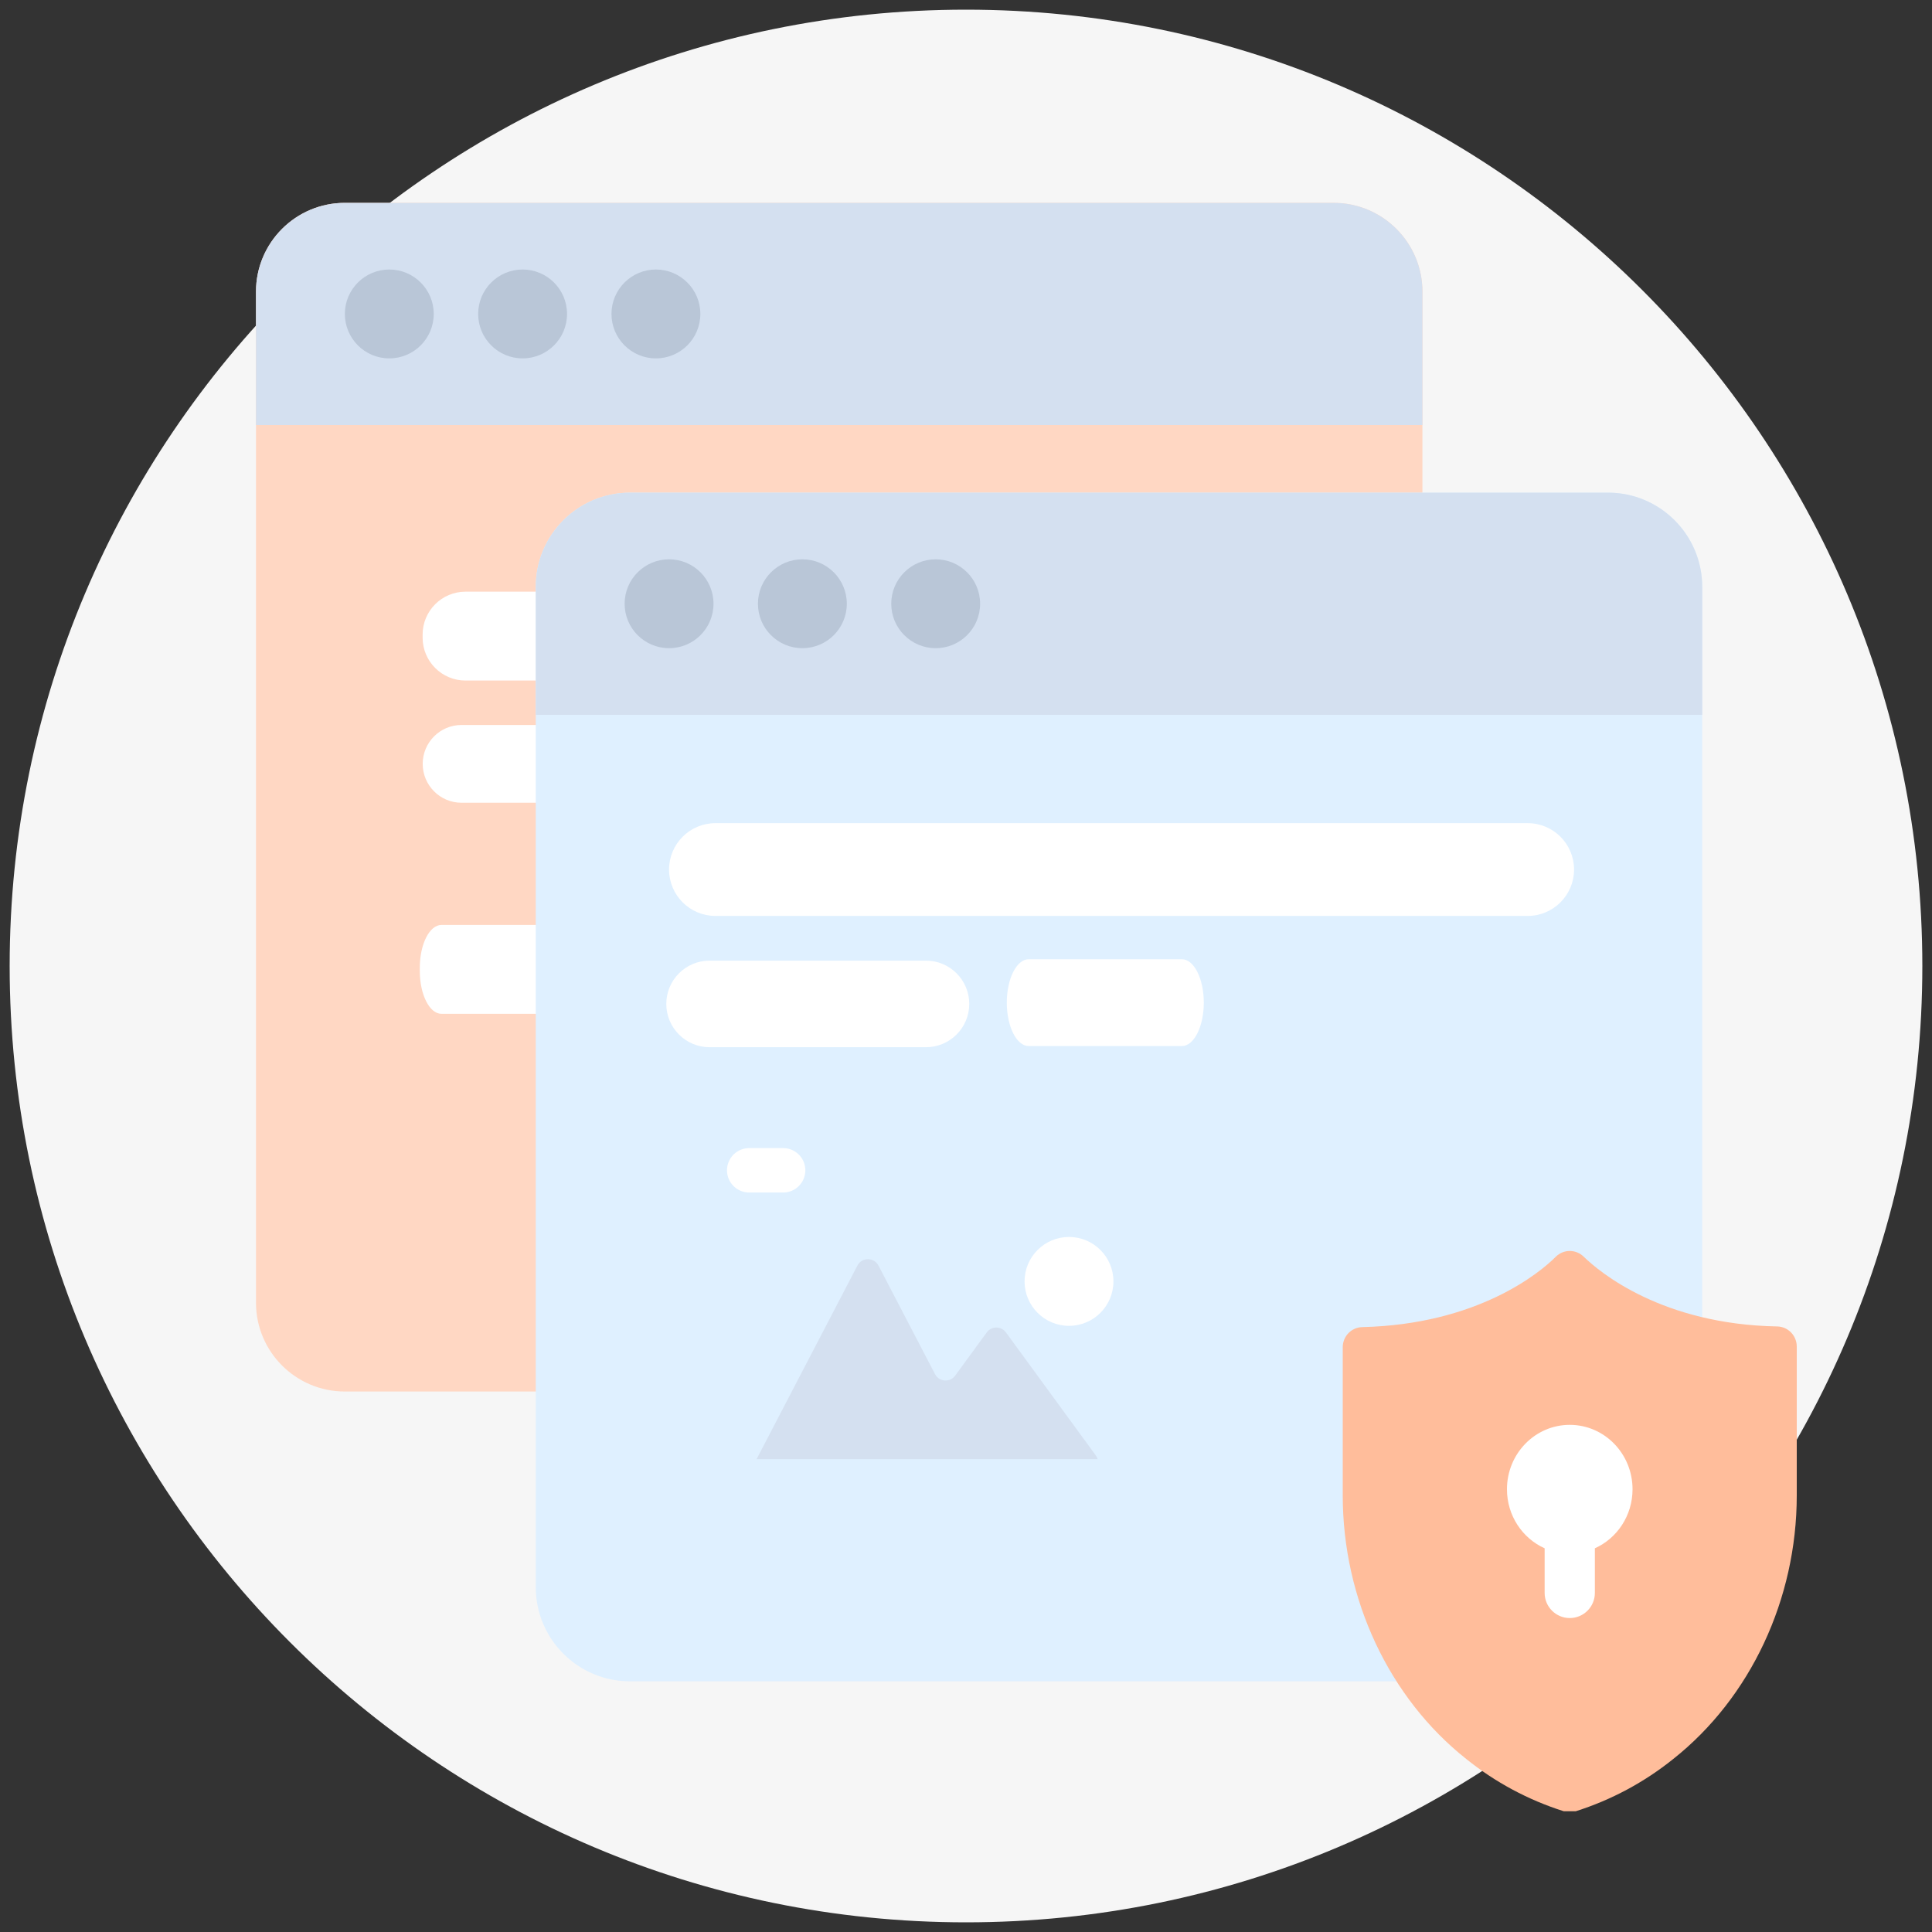 <svg xmlns="http://www.w3.org/2000/svg" xmlns:xlink="http://www.w3.org/1999/xlink" viewBox="0 0 200 200" width="200" height="200" preserveAspectRatio="xMidYMid meet" style="width: 100%; height: 100%; transform: translate3d(0px, 0px, 0px);"><rect x="0" y="0" width="200" height="200" fill="#333333" stroke="none"/><defs><clipPath id="__lottie_element_8"><rect width="200" height="200" x="0" y="0"></rect></clipPath><clipPath id="__lottie_element_15"><path d="M0,0 L200,0 L200,200 L0,200z"></path></clipPath><clipPath id="__lottie_element_28"><path d="M0,0 L200,0 L200,200 L0,200z"></path></clipPath><clipPath id="__lottie_element_42"><path d="M0,0 L200,0 L200,200 L0,200z"></path></clipPath><clipPath id="__lottie_element_53"><path d="M0,0 L200,0 L200,200 L0,200z"></path></clipPath><clipPath id="__lottie_element_66"><path d="M0,0 L200,0 L200,200 L0,200z"></path></clipPath><clipPath id="__lottie_element_79"><path d="M0,0 L200,0 L200,200 L0,200z"></path></clipPath></defs><g clip-path="url(#__lottie_element_8)"><g transform="matrix(0.99,0,0,0.99,100,100)" opacity="1" style="display: block;"><g opacity="1" transform="matrix(1,0,0,1,0,0)"><path fill="rgb(246,246,246)" fill-opacity="1" d=" M0,-100 C55.19,-100 100,-55.19 100,0 C100,55.19 55.19,100 0,100 C-55.19,100 -100,55.19 -100,0 C-100,-55.19 -55.19,-100 0,-100z"></path></g></g><g clip-path="url(#__lottie_element_79)" transform="matrix(1.15,0,0,1.15,-11.45,-15.8)" opacity="1" style="display: block;"><g transform="matrix(1,0,0,1,20,20)" opacity="1" style="display: block;"><g opacity="1" transform="matrix(1,0,0,1,65.5,65.5)"><path fill="rgb(255,215,195)" fill-opacity="1" d=" M44.5,53.5 C44.5,53.5 -44.5,53.5 -44.5,53.5 C-48.918,53.5 -52.5,49.918 -52.5,45.5 C-52.5,45.5 -52.5,-45.5 -52.5,-45.5 C-52.5,-49.918 -48.918,-53.5 -44.5,-53.5 C-44.5,-53.5 44.5,-53.5 44.5,-53.5 C48.918,-53.5 52.5,-49.918 52.5,-45.5 C52.5,-45.5 52.5,45.5 52.5,45.5 C52.5,49.918 48.918,53.5 44.5,53.5z"></path></g><g opacity="1" transform="matrix(1,0,0,1,65.5,22)"><path fill="rgb(212,224,240)" fill-opacity="1" d=" M52.5,10 C52.5,10 -52.5,10 -52.5,10 C-52.5,10 -52.5,-2 -52.5,-2 C-52.5,-6.418 -48.918,-10 -44.5,-10 C-44.5,-10 44.5,-10 44.5,-10 C48.918,-10 52.5,-6.418 52.5,-2 C52.5,-2 52.5,10 52.5,10z"></path></g><g opacity="1" transform="matrix(1,0,0,1,25,22)"><path fill="rgb(185,198,215)" fill-opacity="1" d=" M0,4 C-2.209,4 -4,2.209 -4,0 C-4,-2.209 -2.209,-4 0,-4 C2.209,-4 4,-2.209 4,0 C4,2.209 2.209,4 0,4z"></path></g><g opacity="1" transform="matrix(1,0,0,1,37,22)"><path fill="rgb(185,198,215)" fill-opacity="1" d=" M0,4 C-2.209,4 -4,2.209 -4,0 C-4,-2.209 -2.209,-4 0,-4 C2.209,-4 4,-2.209 4,0 C4,2.209 2.209,4 0,4z"></path></g><g opacity="1" transform="matrix(1,0,0,1,49,22)"><path fill="rgb(185,198,215)" fill-opacity="1" d=" M0,4 C-2.209,4 -4,2.209 -4,0 C-4,-2.209 -2.209,-4 0,-4 C2.209,-4 4,-2.209 4,0 C4,2.209 2.209,4 0,4z"></path></g></g><g transform="matrix(1,0,0,1,20,20)" opacity="1" style="display: block;"><g opacity="1" transform="matrix(0,0,0,1,68.41,91.662)"><path fill="rgb(255,255,255)" fill-opacity="1" d=" M-9.459,-3.311 C-9.459,-3.311 9.459,-3.311 9.459,-3.311 C11.287,-3.311 12.77,-1.829 12.77,0.001 C12.77,1.829 11.287,3.311 9.459,3.311 C9.459,3.311 -9.459,3.311 -9.459,3.311 C-11.287,3.311 -12.77,1.829 -12.77,0.001 C-12.77,-1.829 -11.287,-3.311 -9.459,-3.311z"></path></g><g opacity="1" transform="matrix(0,0,0,1,28.58,93)"><path fill="rgb(255,255,255)" fill-opacity="1" d=" M-14.141,-4 C-14.141,-4 14.141,-4 14.141,-4 C16.273,-4 18,-2.272 18,-0.142 C18,-0.142 18,0.142 18,0.142 C18,2.272 16.273,4 14.141,4 C14.141,4 -14.141,4 -14.141,4 C-16.272,4 -18,2.272 -18,0.142 C-18,0.142 -18,-0.142 -18,-0.142 C-18,-2.272 -16.272,-4 -14.141,-4z"></path></g><g opacity="1" transform="matrix(0.036,0,0,1,85.519,80.31)"><path fill="rgb(255,255,255)" fill-opacity="1" d=" M-5.675,-3.311 C-5.675,-3.311 5.676,-3.311 5.676,-3.311 C7.505,-3.311 8.987,-1.828 8.987,0.001 C8.987,1.829 7.505,3.311 5.676,3.311 C5.676,3.311 -5.675,3.311 -5.675,3.311 C-7.503,3.311 -8.986,1.829 -8.986,0.001 C-8.986,-1.828 -7.503,-3.311 -5.675,-3.311z"></path></g><g opacity="1" transform="matrix(0.505,0,0,1,41.129,81)"><path fill="rgb(255,255,255)" fill-opacity="1" d=" M-22.641,-4 C-22.641,-4 22.641,-4 22.641,-4 C24.773,-4 26.501,-2.272 26.501,-0.141 C26.501,-0.141 26.501,0.142 26.501,0.142 C26.501,2.272 24.773,4 22.641,4 C22.641,4 -22.641,4 -22.641,4 C-24.772,4 -26.501,2.272 -26.501,0.142 C-26.501,0.142 -26.501,-0.141 -26.501,-0.141 C-26.501,-2.272 -24.772,-4 -22.641,-4z"></path></g><g opacity="1" transform="matrix(0.986,0,0,1,81.262,61.662)"><path fill="rgb(255,255,255)" fill-opacity="1" d=" M-9.459,-3.311 C-9.459,-3.311 9.459,-3.311 9.459,-3.311 C11.287,-3.311 12.77,-1.829 12.77,0 C12.77,1.828 11.287,3.311 9.459,3.311 C9.459,3.311 -9.459,3.311 -9.459,3.311 C-11.287,3.311 -12.77,1.828 -12.77,0 C-12.77,-1.829 -11.287,-3.311 -9.459,-3.311z"></path></g><g opacity="1" transform="matrix(0.998,0,0,1,45.971,62.5)"><path fill="rgb(255,255,255)" fill-opacity="1" d=" M-14.5,-3.5 C-14.5,-3.5 14.5,-3.5 14.5,-3.5 C16.433,-3.5 18,-1.933 18,0 C18,1.933 16.433,3.5 14.5,3.5 C14.5,3.5 -14.5,3.5 -14.5,3.5 C-16.433,3.5 -18,1.933 -18,0 C-18,-1.933 -16.433,-3.5 -14.5,-3.5z"></path></g><g opacity="1" transform="matrix(1,0,0,1,94.686,50.31)"><path fill="rgb(255,255,255)" fill-opacity="1" d=" M-5.675,-3.311 C-5.675,-3.311 5.676,-3.311 5.676,-3.311 C7.505,-3.311 8.987,-1.828 8.987,0.001 C8.987,1.829 7.505,3.311 5.676,3.311 C5.676,3.311 -5.675,3.311 -5.675,3.311 C-7.503,3.311 -8.986,1.829 -8.986,0.001 C-8.986,-1.828 -7.503,-3.311 -5.675,-3.311z"></path></g><g opacity="1" transform="matrix(1,0,0,1,54.501,51)"><path fill="rgb(255,255,255)" fill-opacity="1" d=" M-22.641,-4 C-22.641,-4 22.641,-4 22.641,-4 C24.773,-4 26.501,-2.272 26.501,-0.141 C26.501,-0.141 26.501,0.141 26.501,0.141 C26.501,2.272 24.773,4 22.641,4 C22.641,4 -22.641,4 -22.641,4 C-24.772,4 -26.501,2.272 -26.501,0.141 C-26.501,0.141 -26.501,-0.141 -26.501,-0.141 C-26.501,-2.272 -24.772,-4 -22.641,-4z"></path></g></g></g><g clip-path="url(#__lottie_element_66)" transform="matrix(1.15,0,0,1.15,-15.838,-20.3)" opacity="1" style="display: block;"><g transform="matrix(1,0,0,1,20,20)" opacity="1" style="display: block;"><g opacity="1" transform="matrix(1,0,0,1,94.5,95.5)"><path fill="rgb(223,240,255)" fill-opacity="1" d=" M44.018,53.5 C44.018,53.5 -44.017,53.5 -44.017,53.5 C-48.702,53.5 -52.5,49.702 -52.5,45.018 C-52.5,45.018 -52.5,-45.018 -52.5,-45.018 C-52.5,-49.702 -48.702,-53.5 -44.017,-53.5 C-44.017,-53.5 44.018,-53.5 44.018,-53.5 C48.703,-53.5 52.5,-49.702 52.5,-45.018 C52.5,-45.018 52.5,45.018 52.5,45.018 C52.5,49.702 48.703,53.5 44.018,53.5z"></path></g><g opacity="1" transform="matrix(1,0,0,1,94.5,52)"><path fill="rgb(212,224,240)" fill-opacity="1" d=" M52.5,10 C52.5,10 -52.5,10 -52.5,10 C-52.5,10 -52.5,-1.518 -52.5,-1.518 C-52.5,-6.203 -48.703,-10 -44.018,-10 C-44.018,-10 44.018,-10 44.018,-10 C48.702,-10 52.5,-6.203 52.5,-1.518 C52.5,-1.518 52.5,10 52.5,10z"></path></g><g opacity="1" transform="matrix(1,0,0,1,54,52)"><path fill="rgb(185,198,215)" fill-opacity="1" d=" M0,4 C-2.209,4 -4,2.209 -4,0 C-4,-2.209 -2.209,-4 0,-4 C2.209,-4 4,-2.209 4,0 C4,2.209 2.209,4 0,4z"></path></g><g opacity="1" transform="matrix(1,0,0,1,66,52)"><path fill="rgb(185,198,215)" fill-opacity="1" d=" M0,4 C-2.209,4 -4,2.209 -4,0 C-4,-2.209 -2.209,-4 0,-4 C2.209,-4 4,-2.209 4,0 C4,2.209 2.209,4 0,4z"></path></g><g opacity="1" transform="matrix(1,0,0,1,78,52)"><path fill="rgb(185,198,215)" fill-opacity="1" d=" M0,4 C-2.209,4 -4,2.209 -4,0 C-4,-2.209 -2.209,-4 0,-4 C2.209,-4 4,-2.209 4,0 C4,2.209 2.209,4 0,4z"></path></g></g><g transform="matrix(1,0,0,1,20,20)" opacity="1" style="display: block;"><g opacity="1" transform="matrix(1,0,0,1,94.731,75.926)"><path fill="rgb(255,255,255)" fill-opacity="1" d=" M40.733,0 C40.733,0 40.733,0 40.733,0 C40.733,2.305 38.862,4.176 36.557,4.176 C36.557,4.176 -36.557,4.176 -36.557,4.176 C-38.862,4.176 -40.733,2.305 -40.733,0 C-40.733,0 -40.733,0 -40.733,0 C-40.733,-2.305 -38.862,-4.176 -36.557,-4.176 C-36.557,-4.176 36.557,-4.176 36.557,-4.176 C38.862,-4.176 40.733,-2.305 40.733,0z"></path></g><g opacity="1" transform="matrix(1,0,0,1,67.386,88.022)"><path fill="rgb(255,255,255)" fill-opacity="1" d=" M13.636,0 C13.636,0 13.636,0 13.636,0 C13.636,2.15 11.89,3.897 9.74,3.897 C9.74,3.897 -9.74,3.897 -9.74,3.897 C-11.89,3.897 -13.636,2.15 -13.636,0 C-13.636,0 -13.636,0 -13.636,0 C-13.636,-2.15 -11.89,-3.897 -9.74,-3.897 C-9.74,-3.897 9.74,-3.897 9.74,-3.897 C11.89,-3.897 13.636,-2.15 13.636,0z"></path></g><g opacity="1" transform="matrix(0.505,0,0,1,93.268,87.907)"><path fill="rgb(255,255,255)" fill-opacity="1" d=" M17.558,0 C17.558,0 17.558,0 17.558,0 C17.558,2.156 15.807,3.907 13.652,3.907 C13.652,3.907 -13.652,3.907 -13.652,3.907 C-15.807,3.907 -17.558,2.156 -17.558,0 C-17.558,0 -17.558,0 -17.558,0 C-17.558,-2.156 -15.807,-3.907 -13.652,-3.907 C-13.652,-3.907 13.652,-3.907 13.652,-3.907 C15.807,-3.907 17.558,-2.156 17.558,0z"></path></g></g><g style="display: block;" transform="matrix(1,0,0,1,20,20)" opacity="1"><g opacity="1" transform="matrix(1,0,0,1,78,117)"><path fill="rgb(223,240,255)" fill-opacity="1" d=" M-16.786,-14 C-16.786,-14 -15.625,-14 -13.734,-14"></path><path stroke-linecap="round" stroke-linejoin="miter" fill-opacity="0" stroke-miterlimit="4" stroke="rgb(255,255,255)" stroke-opacity="1" stroke-width="4" d=" M-16.786,-14 C-16.786,-14 -15.625,-14 -13.734,-14"></path></g><g opacity="1" transform="matrix(1,0,0,1,77.229,119.905)"><path fill="rgb(212,224,240)" fill-opacity="1" d=" M15.352,9.095 C15.352,9.095 -15.352,9.095 -15.352,9.095 C-15.352,9.095 -6.277,-8.327 -6.277,-8.327 C-5.878,-9.095 -4.778,-9.095 -4.378,-8.327 C-4.378,-8.327 0.71,1.441 0.71,1.441 C1.078,2.146 2.057,2.22 2.525,1.578 C2.525,1.578 5.367,-2.312 5.367,-2.312 C5.794,-2.898 6.668,-2.898 7.096,-2.312 C7.096,-2.312 15.188,8.768 15.188,8.768 C15.264,8.872 15.318,8.983 15.352,9.095z"></path></g><g opacity="1" transform="matrix(1,0,0,1,90,113)"><path fill="rgb(255,255,255)" fill-opacity="1" d=" M0,-4 C2.209,-4 4,-2.209 4,0 C4,2.209 2.209,4 0,4 C-2.209,4 -4,2.209 -4,0 C-4,-2.209 -2.209,-4 0,-4z"></path></g></g></g><g clip-path="url(#__lottie_element_53)" style="display: none;" transform="matrix(1.15,0,0,1.15,-15.903,-20.367)" opacity="1"><g style="display: block;" transform="matrix(1,0,0,1,20,20)" opacity="1"><g opacity="1" transform="matrix(1,0,0,1,94.5,95.5)"><path fill="rgb(223,240,255)" fill-opacity="1" d=" M44.018,53.5 C44.018,53.5 -44.017,53.5 -44.017,53.5 C-48.702,53.5 -52.5,49.702 -52.5,45.018 C-52.5,45.018 -52.5,-45.018 -52.5,-45.018 C-52.5,-49.702 -48.702,-53.5 -44.017,-53.5 C-44.017,-53.5 44.018,-53.5 44.018,-53.5 C48.703,-53.5 52.5,-49.702 52.5,-45.018 C52.5,-45.018 52.5,45.018 52.5,45.018 C52.5,49.702 48.703,53.5 44.018,53.5z"></path></g><g opacity="1" transform="matrix(1,0,0,1,94.5,52)"><path fill="rgb(212,224,240)" fill-opacity="1" d=" M52.5,10 C52.5,10 -52.5,10 -52.5,10 C-52.5,10 -52.5,-1.518 -52.5,-1.518 C-52.5,-6.203 -48.703,-10 -44.018,-10 C-44.018,-10 44.018,-10 44.018,-10 C48.702,-10 52.5,-6.203 52.5,-1.518 C52.5,-1.518 52.5,10 52.5,10z"></path></g><g opacity="1" transform="matrix(1,0,0,1,54,52)"><path fill="rgb(185,198,215)" fill-opacity="1" d=" M0,4 C-2.209,4 -4,2.209 -4,0 C-4,-2.209 -2.209,-4 0,-4 C2.209,-4 4,-2.209 4,0 C4,2.209 2.209,4 0,4z"></path></g><g opacity="1" transform="matrix(1,0,0,1,66,52)"><path fill="rgb(185,198,215)" fill-opacity="1" d=" M0,4 C-2.209,4 -4,2.209 -4,0 C-4,-2.209 -2.209,-4 0,-4 C2.209,-4 4,-2.209 4,0 C4,2.209 2.209,4 0,4z"></path></g><g opacity="1" transform="matrix(1,0,0,1,78,52)"><path fill="rgb(185,198,215)" fill-opacity="1" d=" M0,4 C-2.209,4 -4,2.209 -4,0 C-4,-2.209 -2.209,-4 0,-4 C2.209,-4 4,-2.209 4,0 C4,2.209 2.209,4 0,4z"></path></g></g><g style="display: block;" transform="matrix(1,0,0,1,20,20)" opacity="1"><g opacity="1" transform="matrix(1,0,0,1,94.731,75.926)"><path fill="rgb(255,255,255)" fill-opacity="1" d=" M40.733,0 C40.733,0 40.733,0 40.733,0 C40.733,2.305 38.862,4.176 36.557,4.176 C36.557,4.176 -36.557,4.176 -36.557,4.176 C-38.862,4.176 -40.733,2.305 -40.733,0 C-40.733,0 -40.733,0 -40.733,0 C-40.733,-2.305 -38.862,-4.176 -36.557,-4.176 C-36.557,-4.176 36.557,-4.176 36.557,-4.176 C38.862,-4.176 40.733,-2.305 40.733,0z"></path></g><g opacity="1" transform="matrix(1,0,0,1,67.386,88.022)"><path fill="rgb(255,255,255)" fill-opacity="1" d=" M13.636,0 C13.636,0 13.636,0 13.636,0 C13.636,2.15 11.89,3.897 9.74,3.897 C9.74,3.897 -9.74,3.897 -9.74,3.897 C-11.89,3.897 -13.636,2.15 -13.636,0 C-13.636,0 -13.636,0 -13.636,0 C-13.636,-2.15 -11.89,-3.897 -9.74,-3.897 C-9.74,-3.897 9.74,-3.897 9.74,-3.897 C11.89,-3.897 13.636,-2.15 13.636,0z"></path></g><g opacity="1" transform="matrix(1,0,0,1,101.933,87.907)"><path fill="rgb(255,255,255)" fill-opacity="1" d=" M17.558,0 C17.558,0 17.558,0 17.558,0 C17.558,2.156 15.807,3.907 13.652,3.907 C13.652,3.907 -13.652,3.907 -13.652,3.907 C-15.807,3.907 -17.558,2.156 -17.558,0 C-17.558,0 -17.558,0 -17.558,0 C-17.558,-2.156 -15.807,-3.907 -13.652,-3.907 C-13.652,-3.907 13.652,-3.907 13.652,-3.907 C15.807,-3.907 17.558,-2.156 17.558,0z"></path></g></g><g style="display: block;" transform="matrix(1,0,0,1,20,20)" opacity="1"><g opacity="1" transform="matrix(1,0,0,1,78,117)"><path fill="rgb(223,240,255)" fill-opacity="1" d=" M-16.786,-14 C-16.786,-14 16.786,-14 16.786,-14 C19.666,-14 22,-11.666 22,-8.786 C22,-8.786 22,8.786 22,8.786 C22,11.666 19.666,14 16.786,14 C16.786,14 -16.786,14 -16.786,14 C-19.665,14 -22,11.666 -22,8.786 C-22,8.786 -22,-8.786 -22,-8.786 C-22,-11.666 -19.665,-14 -16.786,-14z"></path><path stroke-linecap="round" stroke-linejoin="miter" fill-opacity="0" stroke-miterlimit="4" stroke="rgb(255,255,255)" stroke-opacity="1" stroke-width="4" d=" M-16.786,-14 C-16.786,-14 16.786,-14 16.786,-14 C19.666,-14 22,-11.666 22,-8.786 C22,-8.786 22,8.786 22,8.786 C22,11.666 19.666,14 16.786,14 C16.786,14 -16.786,14 -16.786,14 C-19.665,14 -22,11.666 -22,8.786 C-22,8.786 -22,-8.786 -22,-8.786 C-22,-11.666 -19.665,-14 -16.786,-14z"></path></g><g opacity="1" transform="matrix(1,0,0,1,77.229,119.905)"><path fill="rgb(212,224,240)" fill-opacity="1" d=" M15.352,9.095 C15.352,9.095 -15.352,9.095 -15.352,9.095 C-15.352,9.095 -6.277,-8.327 -6.277,-8.327 C-5.878,-9.095 -4.778,-9.095 -4.378,-8.327 C-4.378,-8.327 0.71,1.441 0.71,1.441 C1.078,2.146 2.057,2.22 2.525,1.578 C2.525,1.578 5.367,-2.312 5.367,-2.312 C5.794,-2.898 6.668,-2.898 7.096,-2.312 C7.096,-2.312 15.188,8.768 15.188,8.768 C15.264,8.872 15.318,8.983 15.352,9.095z"></path></g><g opacity="1" transform="matrix(1,0,0,1,90,113)"><path fill="rgb(255,255,255)" fill-opacity="1" d=" M0,-4 C2.209,-4 4,-2.209 4,0 C4,2.209 2.209,4 0,4 C-2.209,4 -4,2.209 -4,0 C-4,-2.209 -2.209,-4 0,-4z"></path></g></g></g><g clip-path="url(#__lottie_element_42)" style="display: none;" transform="matrix(1.15,0,0,1.15,-11.385,-15.733)" opacity="1"><g style="display: block;" transform="matrix(1,0,0,1,20,20)" opacity="1"><g opacity="1" transform="matrix(1,0,0,1,65.5,65.5)"><path fill="rgb(255,215,195)" fill-opacity="1" d=" M44.5,53.5 C44.5,53.5 -44.5,53.5 -44.5,53.5 C-48.918,53.5 -52.5,49.918 -52.5,45.5 C-52.5,45.5 -52.5,-45.5 -52.5,-45.5 C-52.5,-49.918 -48.918,-53.5 -44.5,-53.5 C-44.5,-53.5 44.5,-53.5 44.5,-53.5 C48.918,-53.5 52.5,-49.918 52.5,-45.5 C52.5,-45.5 52.5,45.5 52.5,45.5 C52.5,49.918 48.918,53.5 44.5,53.5z"></path></g><g opacity="1" transform="matrix(1,0,0,1,65.5,22)"><path fill="rgb(212,224,240)" fill-opacity="1" d=" M52.5,10 C52.5,10 -52.5,10 -52.5,10 C-52.5,10 -52.5,-2 -52.5,-2 C-52.5,-6.418 -48.918,-10 -44.5,-10 C-44.5,-10 44.5,-10 44.5,-10 C48.918,-10 52.5,-6.418 52.5,-2 C52.5,-2 52.5,10 52.5,10z"></path></g><g opacity="1" transform="matrix(1,0,0,1,25,22)"><path fill="rgb(185,198,215)" fill-opacity="1" d=" M0,4 C-2.209,4 -4,2.209 -4,0 C-4,-2.209 -2.209,-4 0,-4 C2.209,-4 4,-2.209 4,0 C4,2.209 2.209,4 0,4z"></path></g><g opacity="1" transform="matrix(1,0,0,1,37,22)"><path fill="rgb(185,198,215)" fill-opacity="1" d=" M0,4 C-2.209,4 -4,2.209 -4,0 C-4,-2.209 -2.209,-4 0,-4 C2.209,-4 4,-2.209 4,0 C4,2.209 2.209,4 0,4z"></path></g><g opacity="1" transform="matrix(1,0,0,1,49,22)"><path fill="rgb(185,198,215)" fill-opacity="1" d=" M0,4 C-2.209,4 -4,2.209 -4,0 C-4,-2.209 -2.209,-4 0,-4 C2.209,-4 4,-2.209 4,0 C4,2.209 2.209,4 0,4z"></path></g></g><g style="display: block;" transform="matrix(1,0,0,1,20,20)" opacity="1"><g opacity="1" transform="matrix(1,0,0,1,81.443,91.662)"><path fill="rgb(255,255,255)" fill-opacity="1" d=" M-9.459,-3.311 C-9.459,-3.311 9.459,-3.311 9.459,-3.311 C11.287,-3.311 12.77,-1.829 12.77,0.001 C12.77,1.829 11.287,3.311 9.459,3.311 C9.459,3.311 -9.459,3.311 -9.459,3.311 C-11.287,3.311 -12.77,1.829 -12.77,0.001 C-12.77,-1.829 -11.287,-3.311 -9.459,-3.311z"></path></g><g opacity="1" transform="matrix(1,0,0,1,46,93)"><path fill="rgb(255,255,255)" fill-opacity="1" d=" M-14.141,-4 C-14.141,-4 14.141,-4 14.141,-4 C16.273,-4 18,-2.272 18,-0.142 C18,-0.142 18,0.142 18,0.142 C18,2.272 16.273,4 14.141,4 C14.141,4 -14.141,4 -14.141,4 C-16.272,4 -18,2.272 -18,0.142 C-18,0.142 -18,-0.142 -18,-0.142 C-18,-2.272 -16.272,-4 -14.141,-4z"></path></g><g opacity="1" transform="matrix(1,0,0,1,94.686,80.31)"><path fill="rgb(255,255,255)" fill-opacity="1" d=" M-5.675,-3.311 C-5.675,-3.311 5.676,-3.311 5.676,-3.311 C7.505,-3.311 8.987,-1.828 8.987,0.001 C8.987,1.829 7.505,3.311 5.676,3.311 C5.676,3.311 -5.675,3.311 -5.675,3.311 C-7.503,3.311 -8.986,1.829 -8.986,0.001 C-8.986,-1.828 -7.503,-3.311 -5.675,-3.311z"></path></g><g opacity="1" transform="matrix(1,0,0,1,54.501,81)"><path fill="rgb(255,255,255)" fill-opacity="1" d=" M-22.641,-4 C-22.641,-4 22.641,-4 22.641,-4 C24.773,-4 26.501,-2.272 26.501,-0.141 C26.501,-0.141 26.501,0.142 26.501,0.142 C26.501,2.272 24.773,4 22.641,4 C22.641,4 -22.641,4 -22.641,4 C-24.772,4 -26.501,2.272 -26.501,0.142 C-26.501,0.142 -26.501,-0.141 -26.501,-0.141 C-26.501,-2.272 -24.772,-4 -22.641,-4z"></path></g><g opacity="1" transform="matrix(1,0,0,1,81.443,61.662)"><path fill="rgb(255,255,255)" fill-opacity="1" d=" M-9.459,-3.311 C-9.459,-3.311 9.459,-3.311 9.459,-3.311 C11.287,-3.311 12.77,-1.829 12.77,0 C12.77,1.828 11.287,3.311 9.459,3.311 C9.459,3.311 -9.459,3.311 -9.459,3.311 C-11.287,3.311 -12.77,1.828 -12.77,0 C-12.77,-1.829 -11.287,-3.311 -9.459,-3.311z"></path></g><g opacity="1" transform="matrix(1,0,0,1,46,62.5)"><path fill="rgb(255,255,255)" fill-opacity="1" d=" M-14.5,-3.5 C-14.5,-3.5 14.5,-3.5 14.5,-3.5 C16.433,-3.5 18,-1.933 18,0 C18,1.933 16.433,3.5 14.5,3.5 C14.5,3.5 -14.5,3.5 -14.5,3.5 C-16.433,3.5 -18,1.933 -18,0 C-18,-1.933 -16.433,-3.5 -14.5,-3.5z"></path></g><g opacity="1" transform="matrix(1,0,0,1,94.686,50.31)"><path fill="rgb(255,255,255)" fill-opacity="1" d=" M-5.675,-3.311 C-5.675,-3.311 5.676,-3.311 5.676,-3.311 C7.505,-3.311 8.987,-1.828 8.987,0.001 C8.987,1.829 7.505,3.311 5.676,3.311 C5.676,3.311 -5.675,3.311 -5.675,3.311 C-7.503,3.311 -8.986,1.829 -8.986,0.001 C-8.986,-1.828 -7.503,-3.311 -5.675,-3.311z"></path></g><g opacity="1" transform="matrix(1,0,0,1,54.501,51)"><path fill="rgb(255,255,255)" fill-opacity="1" d=" M-22.641,-4 C-22.641,-4 22.641,-4 22.641,-4 C24.773,-4 26.501,-2.272 26.501,-0.141 C26.501,-0.141 26.501,0.141 26.501,0.141 C26.501,2.272 24.773,4 22.641,4 C22.641,4 -22.641,4 -22.641,4 C-24.772,4 -26.501,2.272 -26.501,0.141 C-26.501,0.141 -26.501,-0.141 -26.501,-0.141 C-26.501,-2.272 -24.772,-4 -22.641,-4z"></path></g></g></g><g clip-path="url(#__lottie_element_28)" style="display: none;" transform="matrix(1,0,0,1,6,7.5)" opacity="1"><g style="display: none;" transform="matrix(1.42,0,0,1.42,-37.498,-34.927)" opacity="0.041"><g opacity="1" transform="matrix(1,0,0,1,136.5,131)"><path fill="rgb(255,216,195)" fill-opacity="1" d=" M21.507,-21.186 C9.551,-21.394 3.092,-26.808 1.444,-28.406 C1.058,-28.787 0.54,-29 0,-29 C-0.54,-29 -1.057,-28.787 -1.443,-28.406 C-3.092,-26.74 -9.551,-21.394 -21.507,-21.117 C-22.042,-21.098 -22.549,-20.872 -22.921,-20.483 C-23.293,-20.094 -23.5,-19.575 -23.5,-19.035 C-23.5,-19.035 -23.5,-3.695 -23.5,-3.695 C-23.5,7.065 -18.69,17.268 -10.719,23.585 C-7.712,26.004 -4.287,27.84 -0.618,29 C-0.618,29 0.618,29 0.618,29 C4.287,27.84 7.712,26.004 10.719,23.585 C18.691,17.268 23.5,7.065 23.5,-3.695 C23.5,-3.695 23.5,-19.103 23.5,-19.103 C23.5,-19.644 23.293,-20.164 22.921,-20.552 C22.549,-20.941 22.042,-21.168 21.507,-21.186z"></path></g></g><g style="display: none;" transform="matrix(1.42,0,0,1.42,-37.498,-34.927)" opacity="0.042"><g opacity="1" transform="matrix(1,0,0,1,136.5,131)"><path fill="rgb(251,235,226)" fill-opacity="1" d=" M21.507,-21.186 C9.551,-21.394 3.092,-26.808 1.444,-28.406 C1.058,-28.787 0.54,-29 0,-29 C-0.54,-29 -1.057,-28.787 -1.443,-28.406 C-3.092,-26.74 -9.551,-21.394 -21.507,-21.117 C-22.042,-21.098 -22.549,-20.872 -22.921,-20.483 C-23.293,-20.094 -23.5,-19.575 -23.5,-19.035 C-23.5,-19.035 -23.5,-3.695 -23.5,-3.695 C-23.5,7.065 -18.69,17.268 -10.719,23.585 C-7.712,26.004 -4.287,27.84 -0.618,29 C-0.618,29 0.618,29 0.618,29 C4.287,27.84 7.712,26.004 10.719,23.585 C18.691,17.268 23.5,7.065 23.5,-3.695 C23.5,-3.695 23.5,-19.103 23.5,-19.103 C23.5,-19.644 23.293,-20.164 22.921,-20.552 C22.549,-20.941 22.042,-21.168 21.507,-21.186z"></path></g></g><g style="display: none;" transform="matrix(1.42,0,0,1.42,-37.498,-34.927)" opacity="0.042"><g opacity="1" transform="matrix(1,0,0,1,136.5,131)"><path fill="rgb(255,216,195)" fill-opacity="1" d=" M21.507,-21.186 C9.551,-21.394 3.092,-26.808 1.444,-28.406 C1.058,-28.787 0.54,-29 0,-29 C-0.54,-29 -1.057,-28.787 -1.443,-28.406 C-3.092,-26.74 -9.551,-21.394 -21.507,-21.117 C-22.042,-21.098 -22.549,-20.872 -22.921,-20.483 C-23.293,-20.094 -23.5,-19.575 -23.5,-19.035 C-23.5,-19.035 -23.5,-3.695 -23.5,-3.695 C-23.5,7.065 -18.69,17.268 -10.719,23.585 C-7.712,26.004 -4.287,27.84 -0.618,29 C-0.618,29 0.618,29 0.618,29 C4.287,27.84 7.712,26.004 10.719,23.585 C18.691,17.268 23.5,7.065 23.5,-3.695 C23.5,-3.695 23.5,-19.103 23.5,-19.103 C23.5,-19.644 23.293,-20.164 22.921,-20.552 C22.549,-20.941 22.042,-21.168 21.507,-21.186z"></path></g></g></g><g clip-path="url(#__lottie_element_15)" style="display: none;" transform="matrix(1,0,0,1,6,7.5)" opacity="1"><g style="display: none;" transform="matrix(1.42,0,0,1.42,-37.498,-34.927)" opacity="0.047"><g opacity="1" transform="matrix(1,0,0,1,136.5,131)"><path fill="rgb(255,216,195)" fill-opacity="1" d=" M21.507,-21.186 C9.551,-21.394 3.092,-26.808 1.444,-28.406 C1.058,-28.787 0.54,-29 0,-29 C-0.54,-29 -1.057,-28.787 -1.443,-28.406 C-3.092,-26.74 -9.551,-21.394 -21.507,-21.117 C-22.042,-21.098 -22.549,-20.872 -22.921,-20.483 C-23.293,-20.094 -23.5,-19.575 -23.5,-19.035 C-23.5,-19.035 -23.5,-3.695 -23.5,-3.695 C-23.5,7.065 -18.69,17.268 -10.719,23.585 C-7.712,26.004 -4.287,27.84 -0.618,29 C-0.618,29 0.618,29 0.618,29 C4.287,27.84 7.712,26.004 10.719,23.585 C18.691,17.268 23.5,7.065 23.5,-3.695 C23.5,-3.695 23.5,-19.103 23.5,-19.103 C23.5,-19.644 23.293,-20.164 22.921,-20.552 C22.549,-20.941 22.042,-21.168 21.507,-21.186z"></path></g></g><g style="display: none;" transform="matrix(1.42,0,0,1.42,-37.498,-34.927)" opacity="0.047"><g opacity="1" transform="matrix(1,0,0,1,136.5,131)"><path fill="rgb(251,235,226)" fill-opacity="1" d=" M21.507,-21.186 C9.551,-21.394 3.092,-26.808 1.444,-28.406 C1.058,-28.787 0.54,-29 0,-29 C-0.54,-29 -1.057,-28.787 -1.443,-28.406 C-3.092,-26.74 -9.551,-21.394 -21.507,-21.117 C-22.042,-21.098 -22.549,-20.872 -22.921,-20.483 C-23.293,-20.094 -23.5,-19.575 -23.5,-19.035 C-23.5,-19.035 -23.5,-3.695 -23.5,-3.695 C-23.5,7.065 -18.69,17.268 -10.719,23.585 C-7.712,26.004 -4.287,27.84 -0.618,29 C-0.618,29 0.618,29 0.618,29 C4.287,27.84 7.712,26.004 10.719,23.585 C18.691,17.268 23.5,7.065 23.5,-3.695 C23.5,-3.695 23.5,-19.103 23.5,-19.103 C23.5,-19.644 23.293,-20.164 22.921,-20.552 C22.549,-20.941 22.042,-21.168 21.507,-21.186z"></path></g></g><g style="display: none;" transform="matrix(1.42,0,0,1.42,-37.498,-34.927)" opacity="0.047"><g opacity="1" transform="matrix(1,0,0,1,136.5,131)"><path fill="rgb(255,216,195)" fill-opacity="1" d=" M21.507,-21.186 C9.551,-21.394 3.092,-26.808 1.444,-28.406 C1.058,-28.787 0.54,-29 0,-29 C-0.54,-29 -1.057,-28.787 -1.443,-28.406 C-3.092,-26.74 -9.551,-21.394 -21.507,-21.117 C-22.042,-21.098 -22.549,-20.872 -22.921,-20.483 C-23.293,-20.094 -23.5,-19.575 -23.5,-19.035 C-23.5,-19.035 -23.5,-3.695 -23.5,-3.695 C-23.5,7.065 -18.69,17.268 -10.719,23.585 C-7.712,26.004 -4.287,27.84 -0.618,29 C-0.618,29 0.618,29 0.618,29 C4.287,27.84 7.712,26.004 10.719,23.585 C18.691,17.268 23.5,7.065 23.5,-3.695 C23.5,-3.695 23.5,-19.103 23.5,-19.103 C23.5,-19.644 23.293,-20.164 22.921,-20.552 C22.549,-20.941 22.042,-21.168 21.507,-21.186z"></path></g></g></g><g transform="matrix(1,0,0,1,26,27.5)" opacity="1" style="display: block;"><g opacity="1" transform="matrix(1,0,0,1,136.5,131)"><path fill="rgb(255,189,155)" fill-opacity="1" d=" M21.507,-21.186 C9.551,-21.394 3.092,-26.808 1.444,-28.406 C1.058,-28.787 0.54,-29 0,-29 C-0.54,-29 -1.057,-28.787 -1.443,-28.406 C-3.092,-26.74 -9.551,-21.394 -21.507,-21.117 C-22.042,-21.098 -22.549,-20.872 -22.921,-20.483 C-23.293,-20.094 -23.5,-19.575 -23.5,-19.035 C-23.5,-19.035 -23.5,-3.695 -23.5,-3.695 C-23.5,7.065 -18.69,17.268 -10.719,23.585 C-7.712,26.004 -4.287,27.84 -0.618,29 C-0.618,29 0.618,29 0.618,29 C4.287,27.84 7.712,26.004 10.719,23.585 C18.691,17.268 23.5,7.065 23.5,-3.695 C23.5,-3.695 23.5,-19.103 23.5,-19.103 C23.5,-19.644 23.293,-20.164 22.921,-20.552 C22.549,-20.941 22.042,-21.168 21.507,-21.186z"></path></g><g opacity="1" transform="matrix(1,0,0,1,136.5,130)"><path fill="rgb(255,255,255)" fill-opacity="1" d=" M2.6,2.779 C4.897,1.75 6.5,-0.6 6.5,-3.333 C6.5,-7.015 3.59,-10 0,-10 C-3.589,-10 -6.5,-7.015 -6.5,-3.333 C-6.5,-0.6 -4.896,1.75 -2.599,2.779 C-2.599,2.779 -2.599,7.4 -2.599,7.4 C-2.599,8.836 -1.435,10 0,10 C1.436,10 2.6,8.836 2.6,7.4 C2.6,7.4 2.6,2.779 2.6,2.779z"></path></g></g></g></svg>
